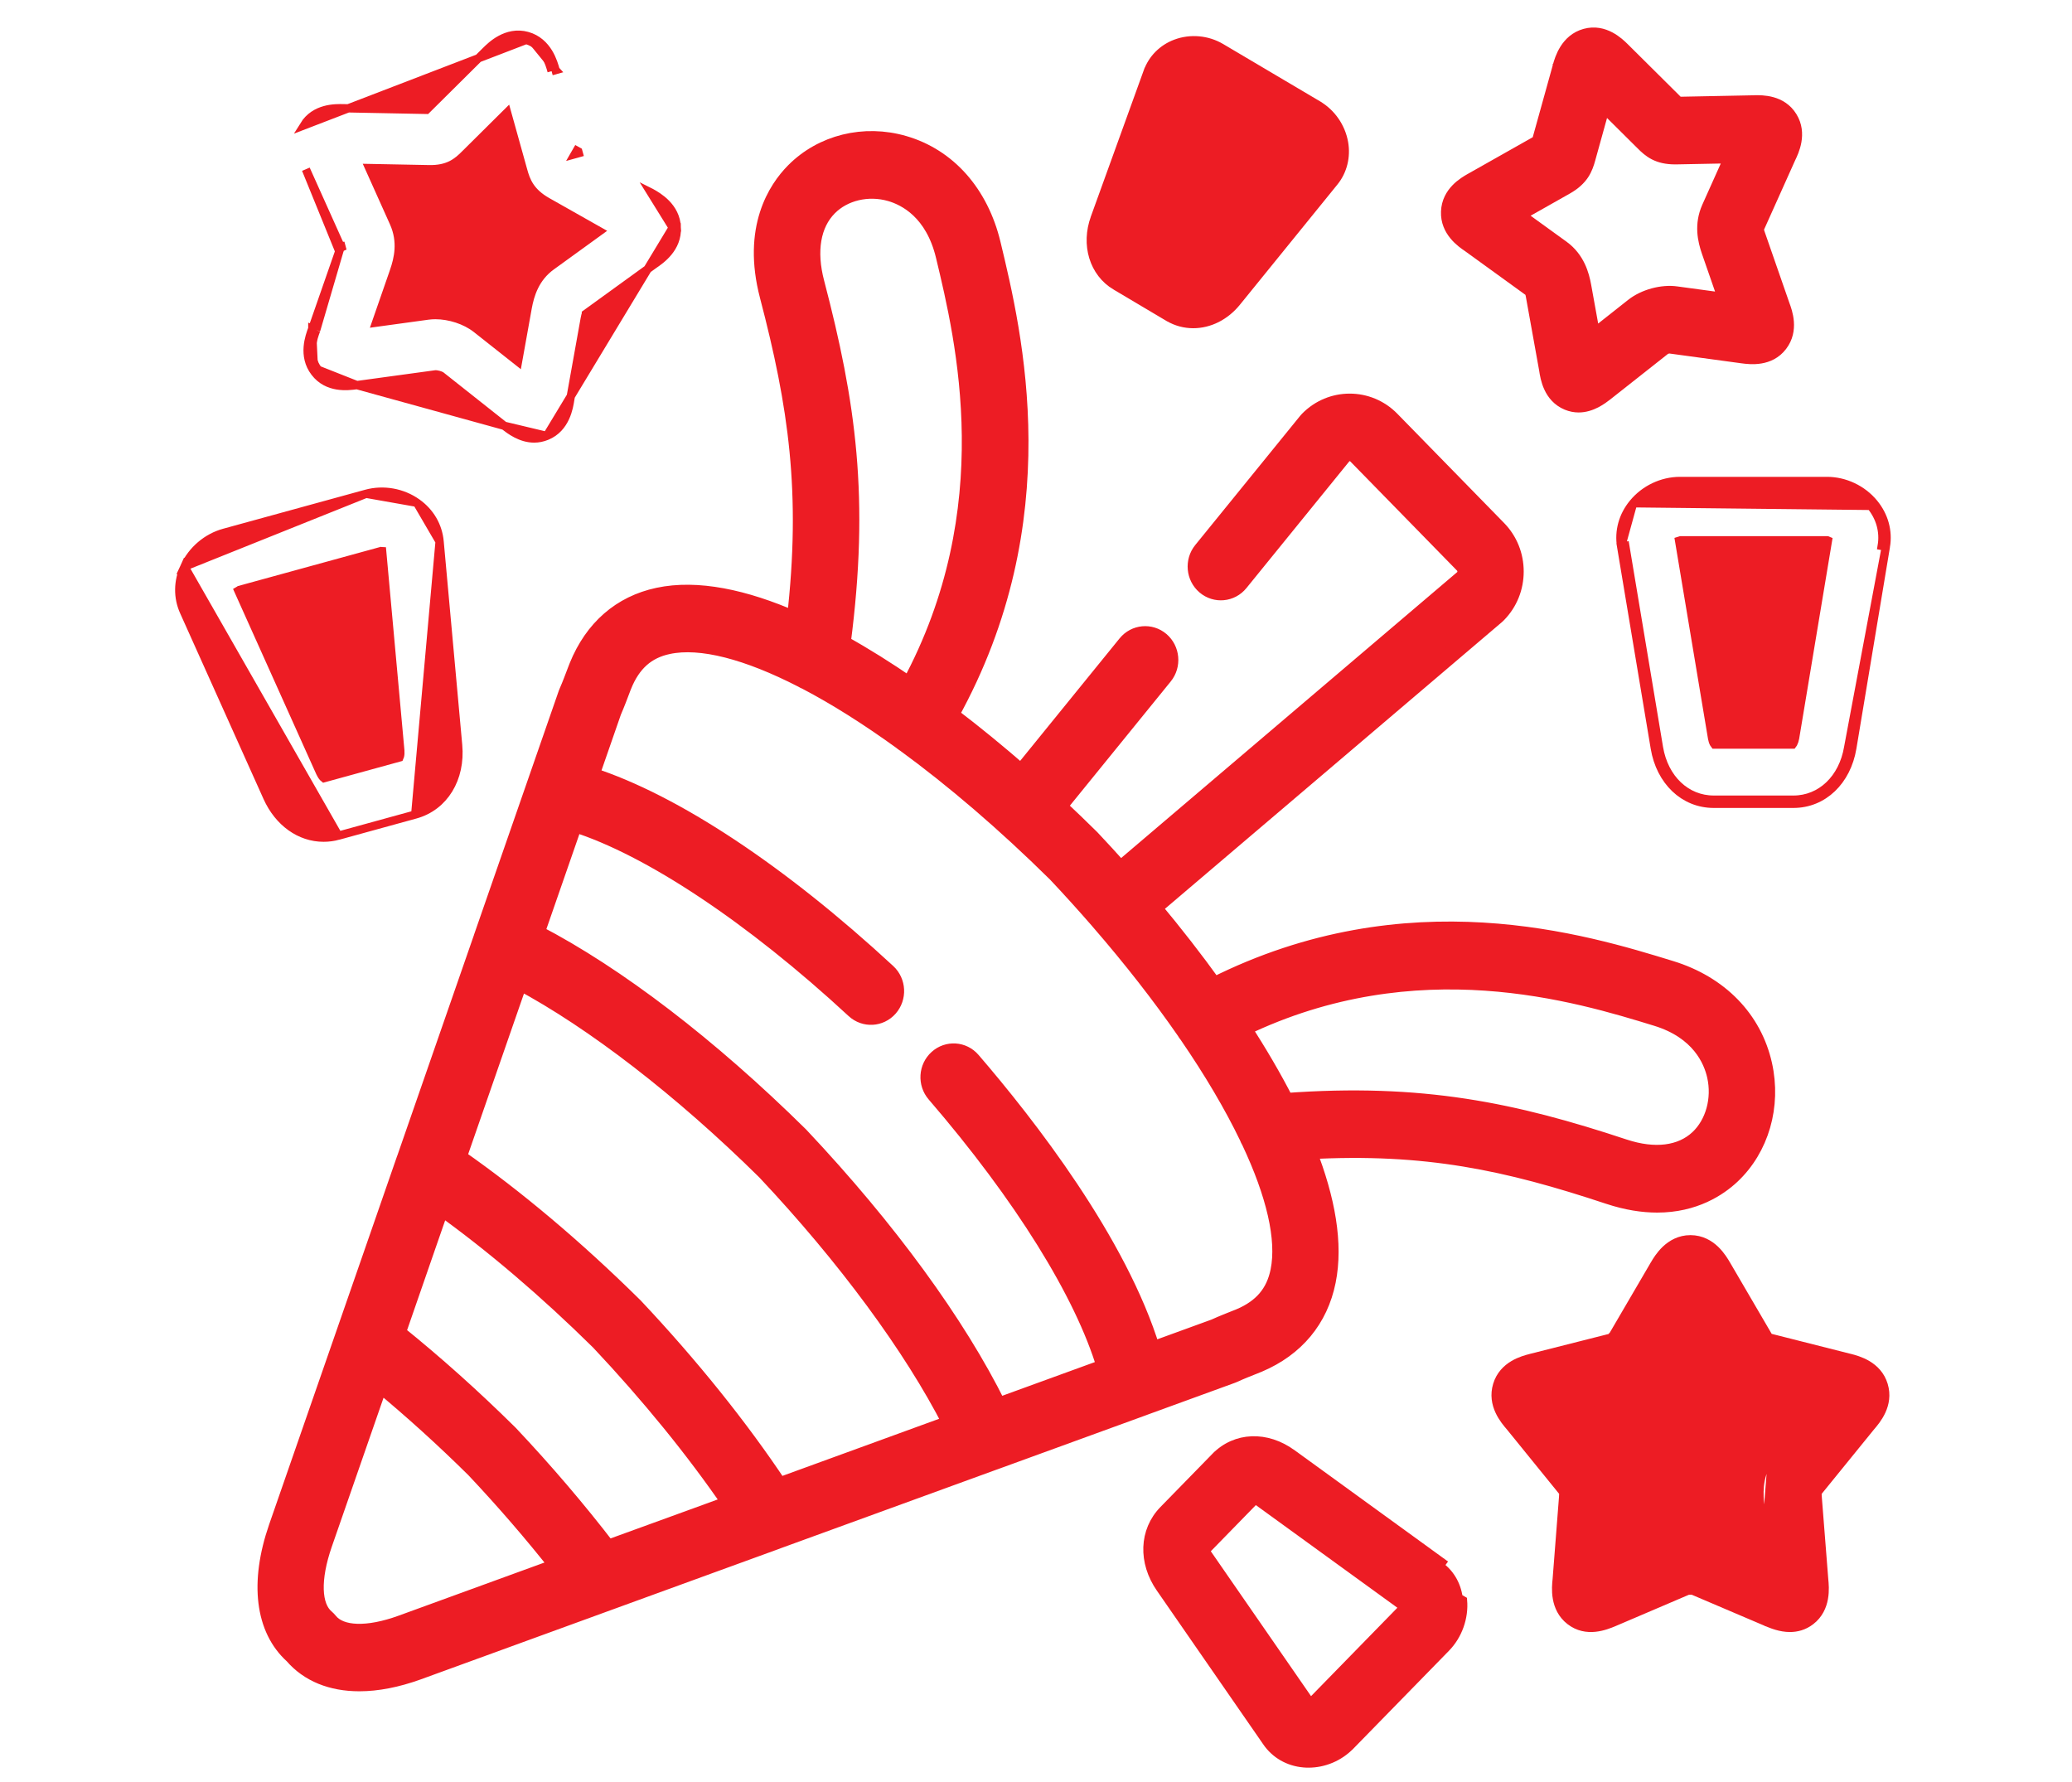 <svg width="50" height="43" viewBox="0 0 50 43" fill="none" xmlns="http://www.w3.org/2000/svg">
<g clipPath="url(#clip0)">
<mask id="path-1-outside-1" maskUnits="userSpaceOnUse" x="5.414" y="2.363" width="38" height="39" fill="black">
<rect fill="white" x="5.414" y="2.363" width="38" height="39"/>
<path d="M29.734 33.179C29.75 33.173 29.766 33.166 29.782 33.159C29.928 33.09 30.154 33.002 30.275 32.954C30.322 32.935 30.358 32.921 30.376 32.913V32.913C31.273 32.532 31.847 31.842 32.034 30.917C32.217 30.013 32.02 28.933 31.566 27.773C34.416 27.618 36.368 28.044 38.821 28.858C39.257 29.002 39.646 29.06 39.99 29.06C40.888 29.06 41.477 28.664 41.79 28.37C42.49 27.713 42.787 26.686 42.564 25.689C42.318 24.585 41.5 23.745 40.321 23.383C38.237 22.742 33.974 21.432 29.293 23.785C28.834 23.146 28.341 22.515 27.832 21.905L36.112 14.861C36.126 14.849 36.139 14.836 36.152 14.823C36.421 14.548 36.569 14.181 36.569 13.791C36.569 13.4 36.421 13.034 36.152 12.759L33.577 10.124C33.022 9.556 32.117 9.556 31.562 10.124C31.549 10.138 31.537 10.152 31.525 10.166L28.998 13.278C28.786 13.539 28.821 13.927 29.076 14.144C29.331 14.361 29.71 14.326 29.922 14.065L32.425 10.982C32.512 10.907 32.647 10.912 32.728 10.995L35.303 13.629C35.359 13.687 35.368 13.755 35.368 13.791C35.368 13.824 35.361 13.884 35.316 13.938L27.036 20.983C26.805 20.724 26.573 20.471 26.34 20.224C26.335 20.219 26.33 20.214 26.325 20.209C26.072 19.959 25.811 19.708 25.545 19.459L28.096 16.318C28.308 16.057 28.273 15.669 28.018 15.451C27.763 15.234 27.384 15.27 27.172 15.531L24.643 18.646C24.088 18.162 23.516 17.693 22.936 17.253C25.547 12.542 24.474 8.071 23.949 5.885C23.655 4.661 22.877 3.783 21.814 3.475C20.852 3.196 19.834 3.448 19.158 4.132C18.74 4.554 18.104 5.506 18.534 7.142C19.224 9.78 19.54 11.876 19.186 14.957C17.964 14.422 16.824 14.179 15.881 14.38C14.979 14.572 14.305 15.158 13.933 16.077C13.925 16.096 13.911 16.132 13.893 16.18C13.846 16.304 13.76 16.535 13.693 16.685C13.686 16.701 13.679 16.718 13.673 16.734L12.912 18.924C12.912 18.926 12.911 18.928 12.91 18.93L11.627 22.622C11.625 22.627 11.624 22.631 11.623 22.636L9.776 27.952C9.774 27.957 9.772 27.961 9.77 27.966L9.21 29.58L6.684 36.85C6.22 38.189 6.359 39.313 7.063 39.947C7.442 40.387 7.999 40.611 8.672 40.611C9.101 40.611 9.579 40.519 10.088 40.335L17.173 37.754L18.764 37.175C18.769 37.174 18.773 37.171 18.778 37.169L23.968 35.279C23.973 35.277 23.979 35.276 23.983 35.274L27.589 33.961C27.591 33.96 27.594 33.959 27.596 33.958L29.734 33.179ZM39.976 24.561C41.007 24.878 41.307 25.576 41.393 25.963C41.518 26.521 41.355 27.109 40.979 27.463C40.564 27.852 39.929 27.931 39.191 27.687C36.528 26.804 34.307 26.334 31.023 26.575C30.725 25.992 30.377 25.399 29.992 24.806C34.191 22.784 38.068 23.975 39.976 24.561ZM19.694 6.823C19.492 6.057 19.602 5.412 20.002 5.008C20.365 4.64 20.948 4.503 21.487 4.659C21.86 4.767 22.526 5.108 22.782 6.178C23.265 8.19 24.249 12.285 21.95 16.539C21.406 16.165 20.862 15.823 20.327 15.526C20.785 12.018 20.455 9.732 19.694 6.823ZM14.796 17.172C14.876 16.99 14.965 16.752 15.014 16.622C15.026 16.59 15.035 16.566 15.04 16.553C15.041 16.552 15.041 16.55 15.042 16.549C15.264 16.001 15.608 15.694 16.125 15.585C16.913 15.417 18.038 15.716 19.356 16.392C19.386 16.411 19.418 16.427 19.451 16.44C20.171 16.817 20.946 17.305 21.755 17.891C21.776 17.909 21.799 17.927 21.824 17.943C21.826 17.945 21.829 17.945 21.832 17.947C23.006 18.804 24.246 19.864 25.484 21.087C25.84 21.465 26.182 21.844 26.509 22.22C26.511 22.223 26.512 22.225 26.514 22.227C26.519 22.233 26.524 22.238 26.529 22.244C27.308 23.142 28 24.031 28.591 24.884C28.61 24.918 28.631 24.948 28.655 24.976C29.25 25.843 29.738 26.671 30.106 27.435C30.12 27.474 30.138 27.511 30.159 27.545C30.756 28.814 31.014 29.898 30.858 30.668C30.751 31.197 30.451 31.549 29.916 31.777C29.915 31.778 29.913 31.778 29.912 31.779C29.9 31.784 29.876 31.793 29.845 31.805C29.717 31.855 29.485 31.947 29.308 32.028L27.8 32.577C27.005 29.966 24.785 27.122 23.462 25.586C23.243 25.331 22.863 25.307 22.615 25.532C22.366 25.756 22.342 26.145 22.562 26.4C24.666 28.842 26.134 31.205 26.668 32.99L24.088 33.929C23.102 31.937 21.429 29.644 19.323 27.409C19.318 27.404 19.313 27.398 19.308 27.393C17.125 25.238 14.886 23.525 12.94 22.515L13.857 19.875C15.675 20.449 18.151 22.091 20.614 24.371C20.861 24.599 21.24 24.579 21.463 24.327C21.685 24.075 21.666 23.686 21.42 23.458C18.822 21.053 16.259 19.362 14.26 18.715L14.796 17.172ZM18.802 35.855C17.858 34.436 16.66 32.945 15.313 31.515C15.307 31.51 15.303 31.505 15.297 31.5C13.901 30.12 12.445 28.894 11.059 27.927L12.533 23.685C14.327 24.644 16.452 26.283 18.466 28.271C20.408 30.334 22.009 32.509 22.946 34.345L18.802 35.855ZM16.795 36.586L14.665 37.36C13.946 36.424 13.153 35.495 12.304 34.595C12.299 34.59 12.294 34.585 12.289 34.58C11.41 33.711 10.503 32.899 9.589 32.163L10.338 30.002L10.642 29.127C11.892 30.023 13.197 31.135 14.456 32.378C15.669 33.666 16.755 35.002 17.631 36.281L16.795 36.586ZM9.686 39.175C8.869 39.472 8.22 39.45 7.951 39.118C7.927 39.088 7.9 39.06 7.871 39.035C7.546 38.762 7.526 38.099 7.816 37.262L9.162 33.388C9.935 34.027 10.701 34.72 11.447 35.458C12.167 36.222 12.844 37.006 13.468 37.797L9.686 39.175Z"/>
</mask>
<path d="M29.734 33.179C29.75 33.173 29.766 33.166 29.782 33.159C29.928 33.09 30.154 33.002 30.275 32.954C30.322 32.935 30.358 32.921 30.376 32.913V32.913C31.273 32.532 31.847 31.842 32.034 30.917C32.217 30.013 32.02 28.933 31.566 27.773C34.416 27.618 36.368 28.044 38.821 28.858C39.257 29.002 39.646 29.06 39.99 29.06C40.888 29.06 41.477 28.664 41.79 28.37C42.49 27.713 42.787 26.686 42.564 25.689C42.318 24.585 41.5 23.745 40.321 23.383C38.237 22.742 33.974 21.432 29.293 23.785C28.834 23.146 28.341 22.515 27.832 21.905L36.112 14.861C36.126 14.849 36.139 14.836 36.152 14.823C36.421 14.548 36.569 14.181 36.569 13.791C36.569 13.4 36.421 13.034 36.152 12.759L33.577 10.124C33.022 9.556 32.117 9.556 31.562 10.124C31.549 10.138 31.537 10.152 31.525 10.166L28.998 13.278C28.786 13.539 28.821 13.927 29.076 14.144C29.331 14.361 29.71 14.326 29.922 14.065L32.425 10.982C32.512 10.907 32.647 10.912 32.728 10.995L35.303 13.629C35.359 13.687 35.368 13.755 35.368 13.791C35.368 13.824 35.361 13.884 35.316 13.938L27.036 20.983C26.805 20.724 26.573 20.471 26.34 20.224C26.335 20.219 26.33 20.214 26.325 20.209C26.072 19.959 25.811 19.708 25.545 19.459L28.096 16.318C28.308 16.057 28.273 15.669 28.018 15.451C27.763 15.234 27.384 15.27 27.172 15.531L24.643 18.646C24.088 18.162 23.516 17.693 22.936 17.253C25.547 12.542 24.474 8.071 23.949 5.885C23.655 4.661 22.877 3.783 21.814 3.475C20.852 3.196 19.834 3.448 19.158 4.132C18.74 4.554 18.104 5.506 18.534 7.142C19.224 9.78 19.54 11.876 19.186 14.957C17.964 14.422 16.824 14.179 15.881 14.38C14.979 14.572 14.305 15.158 13.933 16.077C13.925 16.096 13.911 16.132 13.893 16.18C13.846 16.304 13.76 16.535 13.693 16.685C13.686 16.701 13.679 16.718 13.673 16.734L12.912 18.924C12.912 18.926 12.911 18.928 12.91 18.93L11.627 22.622C11.625 22.627 11.624 22.631 11.623 22.636L9.776 27.952C9.774 27.957 9.772 27.961 9.77 27.966L9.21 29.58L6.684 36.85C6.22 38.189 6.359 39.313 7.063 39.947C7.442 40.387 7.999 40.611 8.672 40.611C9.101 40.611 9.579 40.519 10.088 40.335L17.173 37.754L18.764 37.175C18.769 37.174 18.773 37.171 18.778 37.169L23.968 35.279C23.973 35.277 23.979 35.276 23.983 35.274L27.589 33.961C27.591 33.96 27.594 33.959 27.596 33.958L29.734 33.179ZM39.976 24.561C41.007 24.878 41.307 25.576 41.393 25.963C41.518 26.521 41.355 27.109 40.979 27.463C40.564 27.852 39.929 27.931 39.191 27.687C36.528 26.804 34.307 26.334 31.023 26.575C30.725 25.992 30.377 25.399 29.992 24.806C34.191 22.784 38.068 23.975 39.976 24.561ZM19.694 6.823C19.492 6.057 19.602 5.412 20.002 5.008C20.365 4.64 20.948 4.503 21.487 4.659C21.86 4.767 22.526 5.108 22.782 6.178C23.265 8.19 24.249 12.285 21.95 16.539C21.406 16.165 20.862 15.823 20.327 15.526C20.785 12.018 20.455 9.732 19.694 6.823ZM14.796 17.172C14.876 16.99 14.965 16.752 15.014 16.622C15.026 16.59 15.035 16.566 15.04 16.553C15.041 16.552 15.041 16.55 15.042 16.549C15.264 16.001 15.608 15.694 16.125 15.585C16.913 15.417 18.038 15.716 19.356 16.392C19.386 16.411 19.418 16.427 19.451 16.44C20.171 16.817 20.946 17.305 21.755 17.891C21.776 17.909 21.799 17.927 21.824 17.943C21.826 17.945 21.829 17.945 21.832 17.947C23.006 18.804 24.246 19.864 25.484 21.087C25.84 21.465 26.182 21.844 26.509 22.22C26.511 22.223 26.512 22.225 26.514 22.227C26.519 22.233 26.524 22.238 26.529 22.244C27.308 23.142 28 24.031 28.591 24.884C28.61 24.918 28.631 24.948 28.655 24.976C29.25 25.843 29.738 26.671 30.106 27.435C30.12 27.474 30.138 27.511 30.159 27.545C30.756 28.814 31.014 29.898 30.858 30.668C30.751 31.197 30.451 31.549 29.916 31.777C29.915 31.778 29.913 31.778 29.912 31.779C29.9 31.784 29.876 31.793 29.845 31.805C29.717 31.855 29.485 31.947 29.308 32.028L27.8 32.577C27.005 29.966 24.785 27.122 23.462 25.586C23.243 25.331 22.863 25.307 22.615 25.532C22.366 25.756 22.342 26.145 22.562 26.4C24.666 28.842 26.134 31.205 26.668 32.99L24.088 33.929C23.102 31.937 21.429 29.644 19.323 27.409C19.318 27.404 19.313 27.398 19.308 27.393C17.125 25.238 14.886 23.525 12.94 22.515L13.857 19.875C15.675 20.449 18.151 22.091 20.614 24.371C20.861 24.599 21.24 24.579 21.463 24.327C21.685 24.075 21.666 23.686 21.42 23.458C18.822 21.053 16.259 19.362 14.26 18.715L14.796 17.172ZM18.802 35.855C17.858 34.436 16.66 32.945 15.313 31.515C15.307 31.51 15.303 31.505 15.297 31.5C13.901 30.12 12.445 28.894 11.059 27.927L12.533 23.685C14.327 24.644 16.452 26.283 18.466 28.271C20.408 30.334 22.009 32.509 22.946 34.345L18.802 35.855ZM16.795 36.586L14.665 37.36C13.946 36.424 13.153 35.495 12.304 34.595C12.299 34.59 12.294 34.585 12.289 34.58C11.41 33.711 10.503 32.899 9.589 32.163L10.338 30.002L10.642 29.127C11.892 30.023 13.197 31.135 14.456 32.378C15.669 33.666 16.755 35.002 17.631 36.281L16.795 36.586ZM9.686 39.175C8.869 39.472 8.22 39.45 7.951 39.118C7.927 39.088 7.9 39.06 7.871 39.035C7.546 38.762 7.526 38.099 7.816 37.262L9.162 33.388C9.935 34.027 10.701 34.72 11.447 35.458C12.167 36.222 12.844 37.006 13.468 37.797L9.686 39.175Z" fill="#ED1C24"/>
<path d="M29.734 33.179C29.75 33.173 29.766 33.166 29.782 33.159C29.928 33.09 30.154 33.002 30.275 32.954C30.322 32.935 30.358 32.921 30.376 32.913V32.913C31.273 32.532 31.847 31.842 32.034 30.917C32.217 30.013 32.02 28.933 31.566 27.773C34.416 27.618 36.368 28.044 38.821 28.858C39.257 29.002 39.646 29.06 39.99 29.06C40.888 29.06 41.477 28.664 41.79 28.37C42.49 27.713 42.787 26.686 42.564 25.689C42.318 24.585 41.5 23.745 40.321 23.383C38.237 22.742 33.974 21.432 29.293 23.785C28.834 23.146 28.341 22.515 27.832 21.905L36.112 14.861C36.126 14.849 36.139 14.836 36.152 14.823C36.421 14.548 36.569 14.181 36.569 13.791C36.569 13.4 36.421 13.034 36.152 12.759L33.577 10.124C33.022 9.556 32.117 9.556 31.562 10.124C31.549 10.138 31.537 10.152 31.525 10.166L28.998 13.278C28.786 13.539 28.821 13.927 29.076 14.144C29.331 14.361 29.71 14.326 29.922 14.065L32.425 10.982C32.512 10.907 32.647 10.912 32.728 10.995L35.303 13.629C35.359 13.687 35.368 13.755 35.368 13.791C35.368 13.824 35.361 13.884 35.316 13.938L27.036 20.983C26.805 20.724 26.573 20.471 26.34 20.224C26.335 20.219 26.33 20.214 26.325 20.209C26.072 19.959 25.811 19.708 25.545 19.459L28.096 16.318C28.308 16.057 28.273 15.669 28.018 15.451C27.763 15.234 27.384 15.27 27.172 15.531L24.643 18.646C24.088 18.162 23.516 17.693 22.936 17.253C25.547 12.542 24.474 8.071 23.949 5.885C23.655 4.661 22.877 3.783 21.814 3.475C20.852 3.196 19.834 3.448 19.158 4.132C18.74 4.554 18.104 5.506 18.534 7.142C19.224 9.78 19.54 11.876 19.186 14.957C17.964 14.422 16.824 14.179 15.881 14.38C14.979 14.572 14.305 15.158 13.933 16.077C13.925 16.096 13.911 16.132 13.893 16.18C13.846 16.304 13.76 16.535 13.693 16.685C13.686 16.701 13.679 16.718 13.673 16.734L12.912 18.924C12.912 18.926 12.911 18.928 12.91 18.93L11.627 22.622C11.625 22.627 11.624 22.631 11.623 22.636L9.776 27.952C9.774 27.957 9.772 27.961 9.77 27.966L9.21 29.58L6.684 36.85C6.22 38.189 6.359 39.313 7.063 39.947C7.442 40.387 7.999 40.611 8.672 40.611C9.101 40.611 9.579 40.519 10.088 40.335L17.173 37.754L18.764 37.175C18.769 37.174 18.773 37.171 18.778 37.169L23.968 35.279C23.973 35.277 23.979 35.276 23.983 35.274L27.589 33.961C27.591 33.96 27.594 33.959 27.596 33.958L29.734 33.179ZM39.976 24.561C41.007 24.878 41.307 25.576 41.393 25.963C41.518 26.521 41.355 27.109 40.979 27.463C40.564 27.852 39.929 27.931 39.191 27.687C36.528 26.804 34.307 26.334 31.023 26.575C30.725 25.992 30.377 25.399 29.992 24.806C34.191 22.784 38.068 23.975 39.976 24.561ZM19.694 6.823C19.492 6.057 19.602 5.412 20.002 5.008C20.365 4.64 20.948 4.503 21.487 4.659C21.86 4.767 22.526 5.108 22.782 6.178C23.265 8.19 24.249 12.285 21.95 16.539C21.406 16.165 20.862 15.823 20.327 15.526C20.785 12.018 20.455 9.732 19.694 6.823ZM14.796 17.172C14.876 16.99 14.965 16.752 15.014 16.622C15.026 16.59 15.035 16.566 15.04 16.553C15.041 16.552 15.041 16.55 15.042 16.549C15.264 16.001 15.608 15.694 16.125 15.585C16.913 15.417 18.038 15.716 19.356 16.392C19.386 16.411 19.418 16.427 19.451 16.44C20.171 16.817 20.946 17.305 21.755 17.891C21.776 17.909 21.799 17.927 21.824 17.943C21.826 17.945 21.829 17.945 21.832 17.947C23.006 18.804 24.246 19.864 25.484 21.087C25.84 21.465 26.182 21.844 26.509 22.22C26.511 22.223 26.512 22.225 26.514 22.227C26.519 22.233 26.524 22.238 26.529 22.244C27.308 23.142 28 24.031 28.591 24.884C28.61 24.918 28.631 24.948 28.655 24.976C29.25 25.843 29.738 26.671 30.106 27.435C30.12 27.474 30.138 27.511 30.159 27.545C30.756 28.814 31.014 29.898 30.858 30.668C30.751 31.197 30.451 31.549 29.916 31.777C29.915 31.778 29.913 31.778 29.912 31.779C29.9 31.784 29.876 31.793 29.845 31.805C29.717 31.855 29.485 31.947 29.308 32.028L27.8 32.577C27.005 29.966 24.785 27.122 23.462 25.586C23.243 25.331 22.863 25.307 22.615 25.532C22.366 25.756 22.342 26.145 22.562 26.4C24.666 28.842 26.134 31.205 26.668 32.99L24.088 33.929C23.102 31.937 21.429 29.644 19.323 27.409C19.318 27.404 19.313 27.398 19.308 27.393C17.125 25.238 14.886 23.525 12.94 22.515L13.857 19.875C15.675 20.449 18.151 22.091 20.614 24.371C20.861 24.599 21.24 24.579 21.463 24.327C21.685 24.075 21.666 23.686 21.42 23.458C18.822 21.053 16.259 19.362 14.26 18.715L14.796 17.172ZM18.802 35.855C17.858 34.436 16.66 32.945 15.313 31.515C15.307 31.51 15.303 31.505 15.297 31.5C13.901 30.12 12.445 28.894 11.059 27.927L12.533 23.685C14.327 24.644 16.452 26.283 18.466 28.271C20.408 30.334 22.009 32.509 22.946 34.345L18.802 35.855ZM16.795 36.586L14.665 37.36C13.946 36.424 13.153 35.495 12.304 34.595C12.299 34.59 12.294 34.585 12.289 34.58C11.41 33.711 10.503 32.899 9.589 32.163L10.338 30.002L10.642 29.127C11.892 30.023 13.197 31.135 14.456 32.378C15.669 33.666 16.755 35.002 17.631 36.281L16.795 36.586ZM9.686 39.175C8.869 39.472 8.22 39.45 7.951 39.118C7.927 39.088 7.9 39.06 7.871 39.035C7.546 38.762 7.526 38.099 7.816 37.262L9.162 33.388C9.935 34.027 10.701 34.72 11.447 35.458C12.167 36.222 12.844 37.006 13.468 37.797L9.686 39.175Z" stroke="#ED1C24" stroke-width="0.4" mask="url(#path-1-outside-1)"/>
<path d="M37.795 9.792L37.795 9.792C37.898 9.835 37.999 9.853 38.095 9.853C38.417 9.853 38.678 9.651 38.796 9.56L38.801 9.556L38.802 9.555L40.201 8.451C40.203 8.45 40.206 8.449 40.211 8.447C40.22 8.444 40.23 8.44 40.242 8.437C40.253 8.434 40.264 8.432 40.273 8.43C40.278 8.429 40.282 8.429 40.283 8.429L42.038 8.668L42.039 8.668L42.046 8.669C42.23 8.693 42.718 8.756 43.02 8.361C43.32 7.97 43.149 7.512 43.084 7.337C43.084 7.337 43.084 7.337 43.084 7.337L42.486 5.617C42.486 5.617 42.486 5.617 42.486 5.617C42.472 5.578 42.465 5.552 42.461 5.536L43.225 3.834C43.308 3.663 43.521 3.223 43.264 2.806L43.264 2.806C43.005 2.385 42.522 2.395 42.339 2.398L42.333 2.399L40.516 2.435L39.212 1.14L39.212 1.14C39.211 1.139 39.209 1.137 39.208 1.136C39.087 1.017 38.727 0.66 38.241 0.793L38.241 0.793C37.756 0.926 37.617 1.417 37.571 1.582C37.57 1.584 37.57 1.586 37.569 1.587L37.569 1.587L37.569 1.59L37.569 1.591L37.569 1.591L37.072 3.378L35.477 4.279L35.477 4.279C35.475 4.28 35.473 4.281 35.471 4.282C35.312 4.373 34.892 4.611 34.873 5.106L34.873 5.106C34.854 5.598 35.255 5.873 35.411 5.978L36.9 7.056C36.905 7.073 36.911 7.1 36.919 7.141L37.242 8.935C37.27 9.122 37.344 9.604 37.795 9.792ZM37.569 1.59C37.569 1.589 37.569 1.588 37.569 1.587C37.569 1.587 37.569 1.587 37.569 1.588L37.569 1.59ZM37.839 4.58L37.839 4.58C38.03 4.471 38.154 4.352 38.24 4.223C38.324 4.095 38.366 3.965 38.4 3.842C38.4 3.841 38.4 3.841 38.4 3.841L38.729 2.656L39.552 3.473L39.553 3.474L39.588 3.508C39.588 3.508 39.588 3.509 39.588 3.509C39.676 3.597 39.775 3.689 39.908 3.757C40.043 3.826 40.207 3.867 40.423 3.867L40.443 3.867L40.443 3.867L41.68 3.843L41.171 4.978L41.171 4.978C40.975 5.418 41.068 5.811 41.165 6.093L41.165 6.093L41.534 7.156L40.467 7.011C40.467 7.011 40.466 7.011 40.466 7.011C40.099 6.958 39.645 7.082 39.352 7.314L38.497 7.989L38.297 6.882L38.297 6.882C38.248 6.613 38.138 6.202 37.747 5.915L37.746 5.915L36.751 5.195L37.839 4.58Z" fill="#ED1C24" stroke="#ED1C24" stroke-width="0.2"/>
<path d="M28.201 7.659L28.2 7.659L26.928 6.904C26.928 6.904 26.928 6.904 26.927 6.904C26.384 6.584 26.184 5.901 26.419 5.257C26.419 5.257 26.419 5.256 26.419 5.256L27.694 1.73C27.695 1.73 27.695 1.73 27.695 1.73C27.807 1.417 28.055 1.168 28.373 1.05L28.373 1.05C28.728 0.917 29.135 0.954 29.463 1.147L29.463 1.147L31.804 2.532C31.804 2.532 31.804 2.532 31.804 2.533C32.132 2.725 32.366 3.064 32.433 3.442C32.433 3.442 32.433 3.442 32.433 3.442M28.201 7.659L32.12 4.325C32.312 4.088 32.39 3.773 32.335 3.459L32.433 3.442M28.201 7.659C28.387 7.768 28.59 7.82 28.795 7.82C29.184 7.82 29.571 7.63 29.849 7.283C29.849 7.283 29.849 7.283 29.849 7.283L32.197 4.388L28.201 7.659ZM32.433 3.442C32.493 3.782 32.408 4.128 32.197 4.388L32.433 3.442ZM27.741 5.732L28.918 2.478L30.951 3.681L28.786 6.352L27.741 5.732Z" fill="#ED1C24" stroke="#ED1C24" stroke-width="0.2"/>
<path d="M39.409 12.144L39.409 12.144C39.686 11.807 40.109 11.606 40.542 11.606H44.087C44.52 11.606 44.943 11.807 45.22 12.143M39.409 12.144L45.143 12.207M39.409 12.144C39.162 12.444 39.058 12.816 39.121 13.189L39.409 12.144ZM45.22 12.143L45.143 12.207M45.22 12.143C45.22 12.143 45.22 12.143 45.22 12.143L45.143 12.207M45.22 12.143C45.467 12.443 45.571 12.816 45.508 13.19L45.508 13.19L45.409 13.173C45.467 12.829 45.373 12.485 45.143 12.207M44.698 18.053L45.508 13.19L44.599 18.036C44.473 18.79 43.941 19.296 43.277 19.296H41.355C40.69 19.296 40.158 18.79 40.032 18.037L39.22 13.173L39.121 13.19L39.933 18.054L39.933 18.054C40.066 18.845 40.631 19.396 41.355 19.396H43.277C44 19.396 44.565 18.845 44.698 18.053L44.698 18.053ZM43.317 17.812C43.309 17.86 43.292 17.908 43.274 17.942C43.268 17.953 43.263 17.961 43.259 17.966H41.372C41.367 17.96 41.361 17.951 41.355 17.939C41.336 17.903 41.322 17.854 41.315 17.813L40.518 13.042C40.528 13.038 40.536 13.037 40.542 13.037H44.087C44.093 13.037 44.102 13.038 44.111 13.042L43.317 17.812Z" fill="#ED1C24" stroke="#ED1C24" stroke-width="0.2"/>
<path d="M8.165 20.165L8.165 20.165C8.046 20.197 7.927 20.213 7.809 20.213C7.239 20.213 6.724 19.845 6.452 19.243L6.452 19.243L4.439 14.76C4.439 14.76 4.439 14.76 4.439 14.76C4.283 14.415 4.289 14.028 4.452 13.672L8.165 20.165ZM8.165 20.165L10.02 19.655M8.165 20.165L10.02 19.655M10.02 19.655C10.02 19.655 10.02 19.655 10.02 19.655C10.721 19.464 11.128 18.782 11.055 17.982C11.055 17.982 11.055 17.982 11.055 17.982L10.608 13.067L10.608 13.067M10.02 19.655L10.608 13.067M10.608 13.067C10.573 12.688 10.378 12.356 10.062 12.132L10.062 12.132M10.608 13.067L10.062 12.132M10.062 12.132C9.709 11.881 9.25 11.8 8.834 11.915M10.062 12.132L8.834 11.915M8.834 11.915C8.834 11.915 8.834 11.915 8.834 11.915M8.834 11.915L8.834 11.915M8.834 11.915L5.411 12.855C5.411 12.855 5.411 12.855 5.411 12.855C4.993 12.969 4.635 13.274 4.452 13.672L8.834 11.915ZM5.773 14.237L5.773 14.237L5.775 14.236L5.775 14.236L9.199 13.296L9.2 13.296C9.205 13.295 9.212 13.294 9.221 13.295L9.66 18.114C9.664 18.162 9.661 18.212 9.651 18.249C9.648 18.262 9.645 18.271 9.642 18.277L7.819 18.778C7.814 18.774 7.806 18.767 7.796 18.757C7.769 18.727 7.743 18.683 7.726 18.646C7.726 18.646 7.726 18.646 7.726 18.646L5.75 14.248C5.759 14.242 5.767 14.239 5.773 14.237ZM9.658 18.273L9.658 18.273L9.658 18.273Z" fill="#ED1C24" stroke="#ED1C24" stroke-width="0.2"/>
<path d="M29.326 35.153L29.326 35.153C29.818 34.649 30.569 34.628 31.182 35.076C31.182 35.076 31.183 35.076 31.183 35.076L34.803 37.702C34.803 37.702 34.803 37.702 34.803 37.702L34.803 37.702L34.744 37.783C35.012 37.977 35.176 38.276 35.205 38.625L29.326 35.153ZM29.326 35.153L28.076 36.433C28.076 36.433 28.076 36.433 28.076 36.433C27.584 36.936 27.564 37.701 28 38.327C28 38.327 28 38.327 28 38.327L30.565 42.033C30.565 42.034 30.565 42.034 30.565 42.034C30.772 42.334 31.091 42.517 31.46 42.549L31.46 42.549C31.499 42.553 31.538 42.554 31.577 42.554C31.95 42.554 32.319 42.399 32.584 42.127L32.585 42.127L34.893 39.764C35.186 39.464 35.34 39.035 35.304 38.616L29.326 35.153ZM29.143 37.499L29.143 37.499C29.117 37.463 29.105 37.432 29.099 37.411L30.285 36.196C30.287 36.196 30.289 36.197 30.29 36.197C30.31 36.204 30.337 36.218 30.369 36.241L30.369 36.241L33.873 38.782L31.624 41.085L29.143 37.499Z" fill="#ED1C24" stroke="#ED1C24" stroke-width="0.2"/>
<path d="M8.612 9.293L8.612 9.293L8.604 9.294C8.394 9.322 7.904 9.386 7.597 8.984M8.612 9.293L7.676 8.923M8.612 9.293L10.514 9.033C10.514 9.033 10.516 9.033 10.519 9.033C10.523 9.033 10.528 9.034 10.535 9.035C10.548 9.037 10.564 9.04 10.58 9.044C10.596 9.049 10.611 9.054 10.623 9.058C10.634 9.062 10.639 9.065 10.641 9.066L12.167 10.274L12.167 10.274M8.612 9.293L12.167 10.274M7.597 8.984L7.676 8.923M7.597 8.984C7.597 8.984 7.597 8.984 7.597 8.984L7.676 8.923M7.597 8.984C7.291 8.585 7.468 8.112 7.536 7.931M7.676 8.923C7.407 8.572 7.56 8.152 7.63 7.965M7.536 7.931L7.536 7.932L7.63 7.965M7.536 7.931L8.187 6.063M7.536 7.931C7.536 7.931 7.536 7.931 7.537 7.931L7.537 7.93L7.63 7.965M7.63 7.965L8.187 6.063M8.187 6.063L8.281 6.096L8.187 6.063L8.187 6.063C8.207 6.003 8.216 5.967 8.219 5.949C8.219 5.949 8.219 5.948 8.219 5.948M8.187 6.063L7.382 4.085L8.219 5.948M8.219 5.948L8.23 5.972L8.321 5.931L8.221 5.941L8.221 5.941L8.221 5.94L8.221 5.94L8.221 5.938L8.221 5.935C8.221 5.934 8.221 5.933 8.221 5.934C8.221 5.935 8.221 5.939 8.219 5.948ZM12.723 0.867C12.471 0.798 12.25 0.86 12.08 0.952C11.912 1.042 11.788 1.166 11.724 1.229L11.723 1.23L11.723 1.23L10.295 2.647L10.295 2.647L10.294 2.647L10.29 2.651L8.294 2.612C8.294 2.612 8.294 2.612 8.294 2.612C8.292 2.612 8.289 2.612 8.287 2.612C8.098 2.608 7.599 2.596 7.334 3.025L12.696 0.964M12.723 0.867L12.696 0.964M12.723 0.867C12.723 0.867 12.723 0.867 12.723 0.867L12.696 0.964M12.723 0.867C12.974 0.937 13.134 1.103 13.236 1.269C13.336 1.433 13.383 1.603 13.407 1.69L13.408 1.691L13.311 1.718M12.696 0.964C13.136 1.085 13.263 1.544 13.311 1.718M13.311 1.718L13.408 1.692L13.311 1.718ZM12.167 10.274L12.168 10.274M12.167 10.274L12.168 10.274M12.168 10.274L12.173 10.278C12.303 10.378 12.565 10.581 12.89 10.581C12.988 10.581 13.09 10.562 13.195 10.519L13.195 10.519M12.168 10.274L13.195 10.519M13.195 10.519C13.654 10.329 13.732 9.828 13.761 9.637L13.761 9.637L14.11 7.692C14.11 7.691 14.11 7.691 14.11 7.691C14.122 7.628 14.132 7.592 14.139 7.573C14.139 7.573 14.139 7.572 14.139 7.572L15.777 6.386C15.95 6.267 16.353 5.991 16.332 5.489L16.233 5.493M13.195 10.519L16.233 5.493M16.233 5.493L16.332 5.489C16.311 4.986 15.877 4.741 15.713 4.649L15.707 4.646L15.707 4.646L16.233 5.493ZM13.955 3.655L13.919 3.635L13.869 3.722L13.966 3.695L13.955 3.655ZM12.733 7.43L12.5 8.727L11.493 7.931L11.493 7.931C11.232 7.726 10.849 7.603 10.506 7.603C10.448 7.603 10.39 7.607 10.334 7.614L10.334 7.614L9.074 7.787L9.507 6.541L9.507 6.54C9.609 6.246 9.708 5.833 9.502 5.374L9.502 5.374L8.91 4.055L10.348 4.083C10.348 4.083 10.348 4.083 10.348 4.083C10.576 4.088 10.748 4.048 10.89 3.978C11.03 3.908 11.135 3.811 11.231 3.713C11.231 3.713 11.231 3.713 11.231 3.713L12.236 2.716L12.622 4.1C12.622 4.1 12.622 4.1 12.622 4.1C12.658 4.232 12.701 4.368 12.789 4.499C12.877 4.631 13.005 4.753 13.204 4.866L13.204 4.866L14.467 5.58L13.311 6.417C13.311 6.417 13.311 6.417 13.311 6.417C12.909 6.706 12.791 7.117 12.733 7.429L12.733 7.43Z" fill="#ED1C24" stroke="#ED1C24" stroke-width="0.2"/>
<path d="M43.676 33.997L42.272 33.641C42.272 33.641 42.272 33.641 42.272 33.641C42.05 33.585 41.895 33.502 41.775 33.396C41.657 33.292 41.58 33.17 41.511 33.051C41.511 33.051 41.511 33.05 41.511 33.05L41.484 33.002L41.483 33.002L40.791 31.818L40.071 33.05C40.071 33.05 40.071 33.05 40.071 33.05C40.002 33.17 39.926 33.292 39.807 33.396C39.688 33.502 39.531 33.586 39.309 33.641C39.309 33.641 39.309 33.641 39.309 33.641L37.908 33.996L38.817 35.118C38.817 35.118 38.818 35.118 38.818 35.118L38.818 35.118L38.74 35.181C39.03 35.538 39.041 35.933 39.017 36.236L43.676 33.997ZM43.676 33.997L42.766 35.117L43.676 33.997ZM42.57 37.566L41.393 37.065L42.57 37.566ZM42.57 37.566L42.466 36.245L42.466 36.245C42.442 35.932 42.45 35.505 42.766 35.117L42.57 37.566ZM44.635 32.766L44.635 32.766L42.688 32.273L41.664 30.52L41.664 30.52L41.663 30.519C41.618 30.441 41.53 30.29 41.392 30.157C41.252 30.023 41.055 29.905 40.794 29.904H40.794H40.794H40.794H40.794H40.794H40.794H40.794H40.794H40.794H40.794H40.794H40.794H40.794H40.794H40.794H40.794H40.794H40.794H40.794H40.794H40.794H40.794H40.794H40.794H40.794H40.794H40.794H40.794H40.794H40.794H40.794H40.794H40.794H40.794H40.794H40.794H40.794H40.794H40.794H40.794H40.794H40.794H40.794H40.794H40.794H40.794H40.794H40.794H40.794H40.794H40.794H40.794H40.794H40.794H40.794H40.794H40.794H40.794H40.794H40.794H40.794H40.794H40.794H40.794H40.794H40.794H40.794H40.794H40.794H40.794H40.794H40.794H40.794H40.794H40.794H40.794H40.794H40.794H40.794H40.794H40.794H40.794H40.794H40.794H40.794H40.794H40.794H40.794H40.794H40.794H40.794H40.794H40.794H40.794H40.794H40.794H40.794H40.794H40.794H40.794H40.794H40.794H40.794H40.794H40.794H40.794H40.794H40.794H40.794H40.794H40.794H40.794H40.794H40.794H40.794H40.794H40.794H40.794H40.794H40.794H40.794H40.794H40.794H40.794H40.794H40.794H40.794H40.794H40.794H40.794H40.794H40.794H40.794H40.794H40.794H40.794H40.794H40.794H40.794H40.794H40.794H40.794H40.794H40.793H40.793H40.793H40.793H40.793H40.793H40.793H40.793H40.793H40.793H40.793H40.793H40.793H40.793H40.793H40.793H40.793H40.793H40.793H40.793H40.793H40.793H40.793H40.793H40.793H40.793H40.793H40.793H40.793H40.793H40.793H40.793H40.793H40.793H40.793H40.793H40.793H40.793H40.793H40.793H40.793H40.793H40.793H40.793H40.793H40.793H40.793H40.793H40.793H40.793H40.793H40.793H40.793H40.793H40.793H40.793H40.793H40.793H40.793H40.793H40.793H40.793H40.793H40.793H40.793H40.793H40.793H40.793H40.793H40.793H40.793H40.793H40.793H40.793H40.793H40.793H40.793H40.793H40.793H40.793H40.793H40.793H40.793H40.793H40.793H40.793H40.793H40.793H40.793H40.793H40.793H40.793H40.793H40.793H40.793H40.793H40.793H40.793H40.793H40.793H40.793H40.793H40.793H40.793H40.793H40.793H40.793H40.793H40.793H40.793H40.793H40.793H40.793H40.793H40.793H40.793H40.793H40.793H40.793H40.793H40.793H40.793H40.793H40.793H40.793H40.793H40.793H40.793H40.793H40.793H40.793H40.793H40.793H40.793H40.793H40.793H40.793H40.793H40.793H40.793H40.793H40.793H40.793H40.793H40.793H40.793H40.793H40.793H40.793H40.793H40.793H40.793H40.793H40.793H40.793H40.793H40.793H40.793H40.793H40.793H40.793H40.793H40.793H40.793H40.793H40.793H40.793H40.793H40.793H40.793H40.793H40.793H40.793H40.793H40.793H40.793H40.793H40.793H40.793H40.793H40.793H40.793H40.793H40.793H40.793H40.793H40.793H40.793H40.793H40.793H40.793H40.793H40.793H40.793H40.793H40.793H40.793H40.793H40.793H40.793H40.793H40.793H40.793H40.793H40.793H40.793H40.793H40.793H40.793H40.793H40.793H40.793H40.793H40.793H40.793H40.793H40.793H40.793H40.793H40.793H40.793H40.793H40.793H40.793H40.793H40.792H40.792H40.792H40.792H40.792H40.792H40.792H40.792H40.792H40.792H40.792H40.792H40.792H40.792H40.792H40.792H40.792H40.792H40.792H40.792H40.792H40.792H40.792H40.792H40.792H40.792H40.792H40.792H40.792H40.792H40.792H40.792H40.792H40.792H40.792H40.792H40.792H40.792H40.792H40.792H40.792H40.792H40.792H40.792H40.792H40.792H40.792H40.792H40.792H40.792H40.792H40.792H40.792H40.792H40.792H40.792H40.792H40.792H40.792H40.792H40.792H40.792H40.792H40.792H40.792H40.792H40.792H40.792H40.792H40.792H40.792H40.792H40.792H40.792H40.792C40.532 29.904 40.335 30.022 40.194 30.155C40.059 30.284 39.971 30.43 39.925 30.51L39.925 30.51L39.92 30.517L39.92 30.517L39.918 30.521L38.897 32.268L38.896 32.268L38.894 32.273L36.946 32.766L36.946 32.766C36.944 32.767 36.942 32.767 36.94 32.768C36.756 32.815 36.274 32.938 36.128 33.419C35.983 33.898 36.303 34.27 36.441 34.43L37.723 36.01C37.724 36.028 37.725 36.065 37.72 36.131L37.566 38.11C37.545 38.304 37.493 38.805 37.887 39.111C38.285 39.42 38.743 39.23 38.942 39.148L38.95 39.144L38.951 39.144L40.725 38.386C40.725 38.386 40.727 38.386 40.729 38.385C40.733 38.385 40.739 38.384 40.745 38.383C40.758 38.381 40.774 38.38 40.791 38.38C40.807 38.38 40.823 38.381 40.836 38.382C40.848 38.384 40.854 38.385 40.856 38.386L42.639 39.146L42.64 39.147L42.644 39.148C42.759 39.196 42.964 39.281 43.193 39.281C43.355 39.281 43.53 39.239 43.694 39.113C44.09 38.808 44.038 38.304 44.019 38.112L44.019 38.112L43.863 36.132C43.863 36.132 43.863 36.131 43.863 36.131C43.858 36.069 43.858 36.032 43.86 36.012C43.86 36.012 43.86 36.011 43.86 36.011L45.144 34.43C45.282 34.27 45.601 33.899 45.456 33.42C45.31 32.938 44.826 32.815 44.642 32.767L44.635 32.766ZM40.19 37.065L39.014 37.567L41.393 37.065C41.033 36.911 40.554 36.91 40.19 37.064L40.19 37.065Z" fill="#ED1C24" stroke="#ED1C24" stroke-width="0.2"/>
</g>
<defs>
<clipPath id="clip0">
<rect width="49" height="42" fill="white" transform="translate(0.426 0.659)"/>
</clipPath>
</defs>
</svg>
